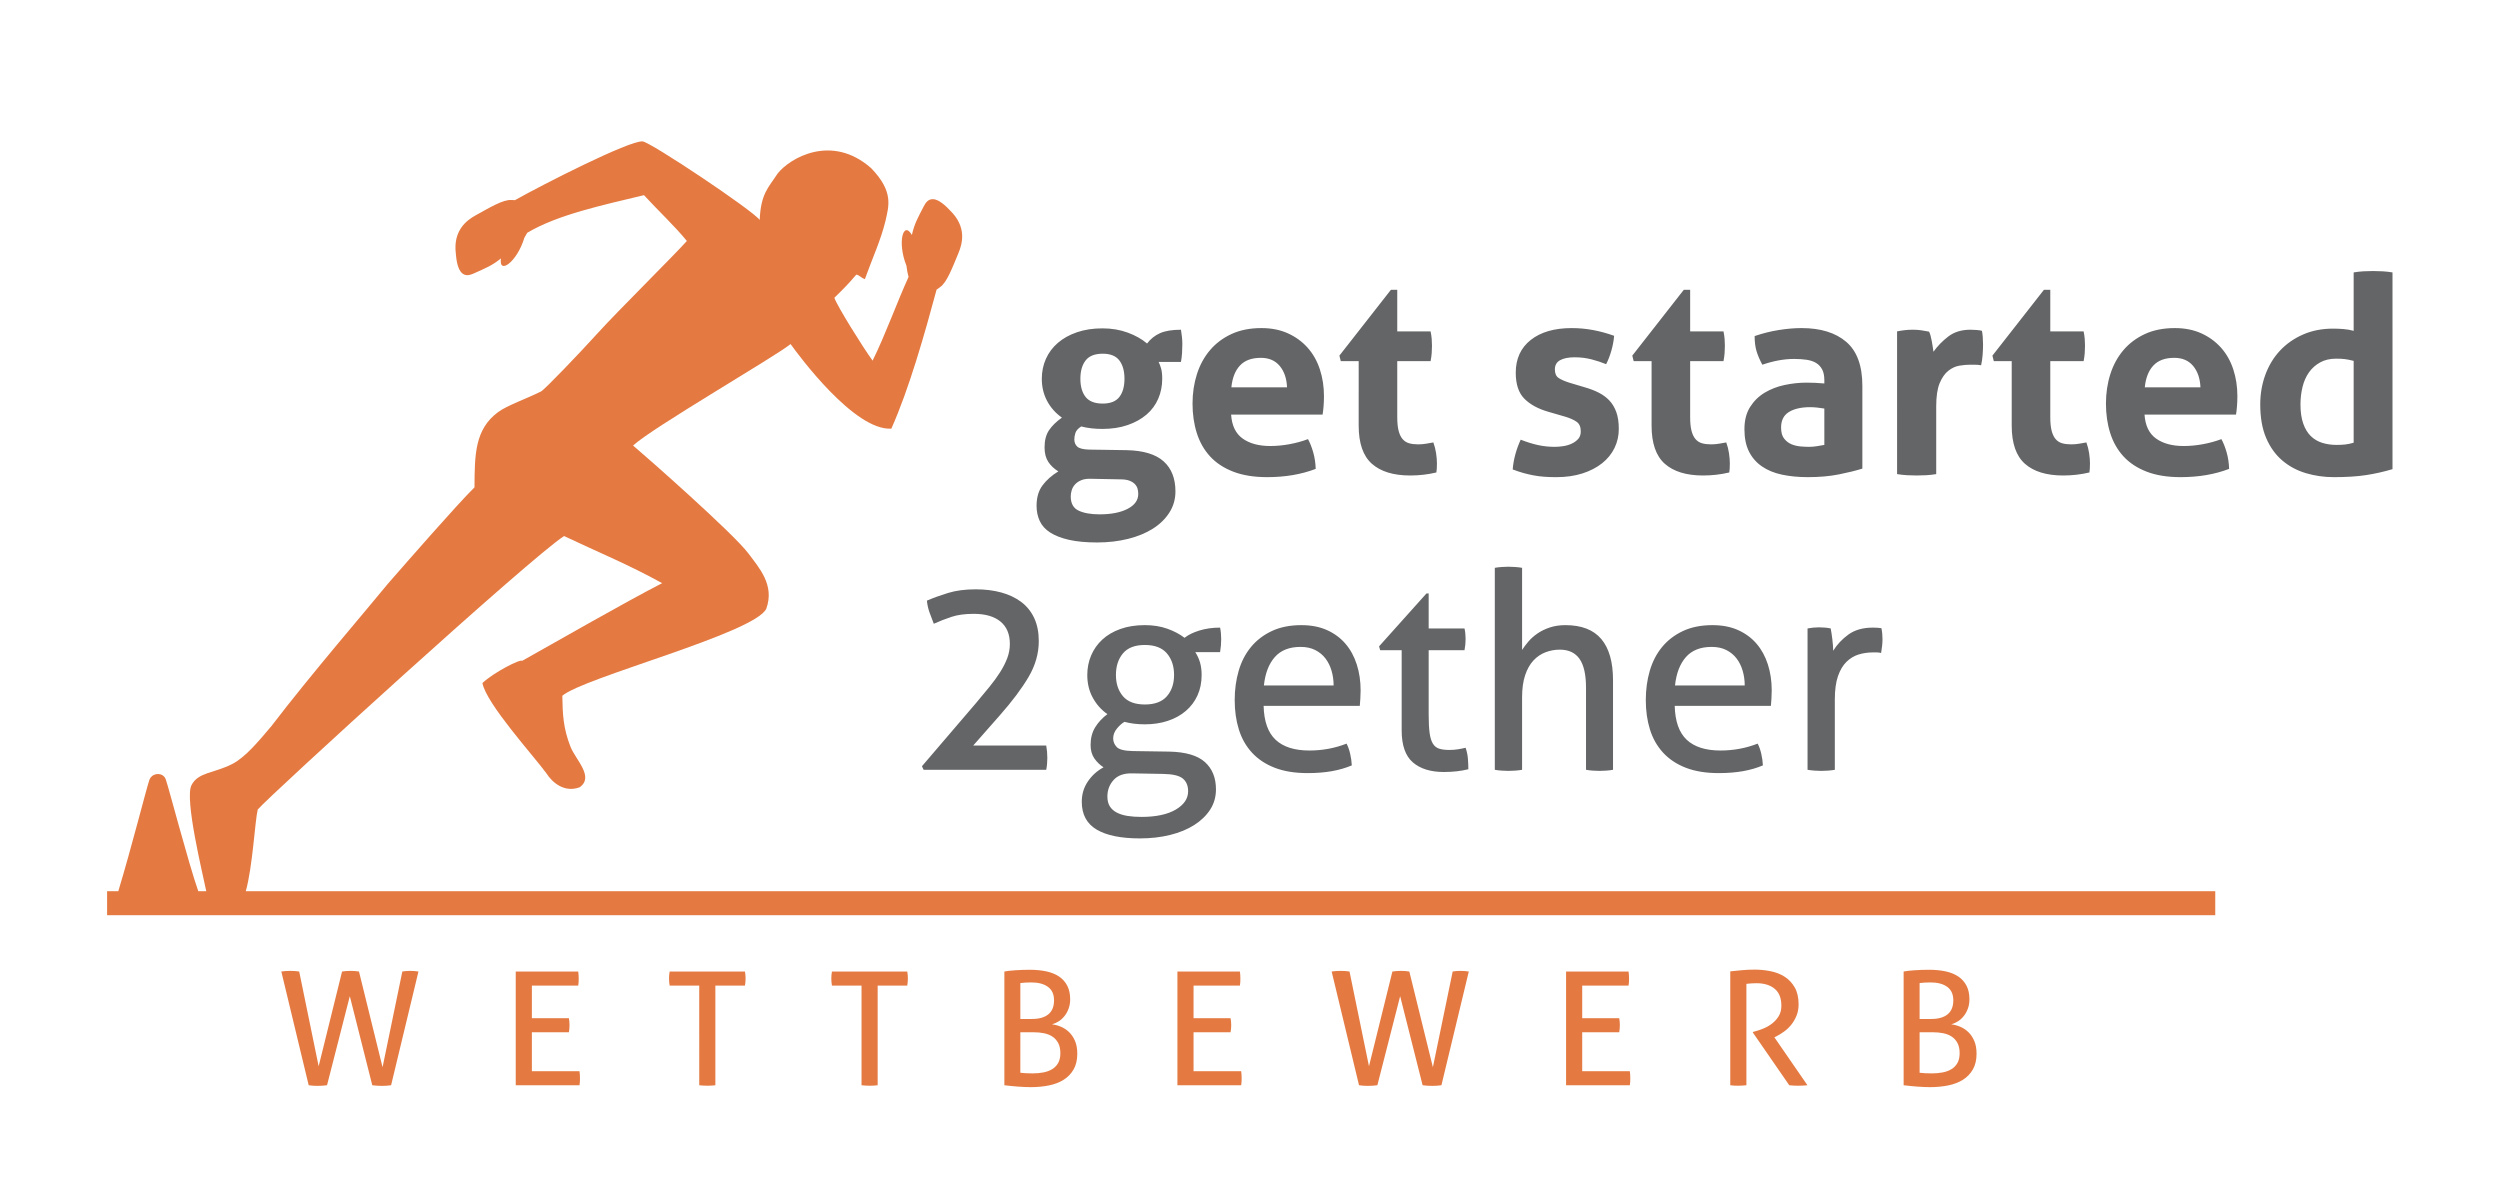 <?xml version="1.0" encoding="utf-8"?>
<!-- Generator: Adobe Illustrator 15.1.0, SVG Export Plug-In . SVG Version: 6.00 Build 0)  -->
<!DOCTYPE svg PUBLIC "-//W3C//DTD SVG 1.1//EN" "http://www.w3.org/Graphics/SVG/1.1/DTD/svg11.dtd">
<svg version="1.1" id="Ebene_1" xmlns="http://www.w3.org/2000/svg" xmlns:xlink="http://www.w3.org/1999/xlink" x="0px" y="0px"
	 width="793.7px" height="378.537px" viewBox="0 0 793.7 378.537" enable-background="new 0 0 793.7 378.537" xml:space="preserve">
<g>
	<defs>
		<rect id="SVGID_1_" x="34" y="44.876" width="725.574" height="300.27"/>
	</defs>
	<clipPath id="SVGID_2_">
		<use xlink:href="#SVGID_1_"  overflow="visible"/>
	</clipPath>
	<path clip-path="url(#SVGID_2_)" fill="#E47A42" d="M609.438,323.502v-11.4c0.435-0.066,0.962-0.116,1.582-0.15
		c0.619-0.033,1.263-0.05,1.933-0.05c2.21,0,3.959,0.469,5.248,1.405c1.289,0.938,1.935,2.361,1.935,4.27
		c0,1.976-0.604,3.457-1.809,4.443c-1.206,0.988-2.946,1.482-5.223,1.482H609.438z M609.438,327.72h4.218
		c1.206,0,2.327,0.109,3.365,0.327c1.037,0.218,1.933,0.586,2.687,1.105c0.754,0.519,1.348,1.204,1.783,2.059
		c0.435,0.853,0.652,1.9,0.652,3.138c0,1.273-0.234,2.319-0.703,3.14s-1.104,1.474-1.908,1.959
		c-0.803,0.484-1.732,0.827-2.787,1.028s-2.185,0.303-3.39,0.303c-0.703,0-1.415-0.018-2.134-0.052
		c-0.722-0.032-1.315-0.083-1.783-0.149V327.72z M604.365,344.544c1.338,0.167,2.763,0.309,4.269,0.427
		c1.507,0.117,2.896,0.176,4.169,0.176c2.041,0,3.958-0.185,5.75-0.553c1.79-0.368,3.347-0.97,4.67-1.808
		c1.322-0.836,2.368-1.934,3.139-3.289c0.771-1.356,1.155-3.005,1.155-4.947c0-1.606-0.243-2.971-0.729-4.093
		c-0.485-1.121-1.113-2.05-1.883-2.787c-0.771-0.736-1.633-1.306-2.587-1.707c-0.954-0.402-1.9-0.653-2.837-0.754
		c0.736-0.201,1.456-0.527,2.159-0.979c0.703-0.451,1.322-1.021,1.857-1.707c0.536-0.686,0.963-1.473,1.281-2.36
		s0.478-1.85,0.478-2.888c0-1.708-0.311-3.155-0.93-4.344c-0.62-1.188-1.489-2.16-2.61-2.913c-1.123-0.754-2.471-1.297-4.043-1.632
		c-1.574-0.335-3.315-0.503-5.224-0.503c-1.54,0-3.062,0.051-4.569,0.151c-1.508,0.1-2.68,0.234-3.516,0.401V344.544z
		 M549.324,344.544c0.402,0.067,0.837,0.108,1.307,0.126c0.468,0.016,0.903,0.025,1.306,0.025c0.401,0,0.828-0.019,1.28-0.052
		c0.451-0.032,0.861-0.066,1.23-0.1v-32.191c0.603-0.066,1.146-0.116,1.632-0.15c0.485-0.033,1.013-0.05,1.582-0.05
		c2.41,0,4.327,0.586,5.75,1.758s2.135,2.963,2.135,5.373c0,1.306-0.285,2.42-0.854,3.34c-0.57,0.921-1.281,1.707-2.135,2.359
		c-0.854,0.653-1.783,1.181-2.787,1.582c-1.004,0.402-1.959,0.722-2.863,0.954l-0.4,0.102v0.201l11.55,16.723
		c0.904,0.1,1.808,0.151,2.712,0.151c1.138,0,2.16-0.052,3.063-0.151l-10.495-15.217l0.602-0.301
		c0.804-0.402,1.632-0.912,2.486-1.532c0.854-0.619,1.614-1.348,2.284-2.185c0.671-0.837,1.223-1.791,1.657-2.862
		c0.436-1.071,0.653-2.261,0.653-3.565c0-2.176-0.41-3.976-1.23-5.399c-0.82-1.423-1.883-2.553-3.188-3.39
		c-1.306-0.836-2.796-1.423-4.47-1.758c-1.675-0.334-3.364-0.502-5.072-0.502c-0.771,0-1.473,0.017-2.109,0.05
		c-0.637,0.034-1.248,0.076-1.833,0.126c-0.586,0.05-1.18,0.109-1.782,0.176c-0.604,0.067-1.273,0.135-2.01,0.201V344.544z
		 M497.196,344.544h20.239c0.067-0.334,0.108-0.703,0.125-1.105c0.017-0.401,0.025-0.785,0.025-1.154c0-0.804-0.051-1.539-0.15-2.21
		h-15.116V327.72h11.751c0.067-0.334,0.117-0.703,0.151-1.104c0.033-0.401,0.05-0.786,0.05-1.155c0-0.368-0.017-0.744-0.05-1.13
		c-0.034-0.384-0.084-0.744-0.151-1.079h-11.751v-10.346h14.714c0.067-0.334,0.108-0.703,0.126-1.104
		c0.017-0.402,0.025-0.787,0.025-1.155c0-0.804-0.051-1.54-0.151-2.21h-19.837V344.544z M431.46,344.544
		c0.4,0.067,0.86,0.117,1.381,0.151c0.518,0.032,0.979,0.05,1.381,0.05c0.468,0,0.979-0.018,1.531-0.05
		c0.553-0.034,1.062-0.084,1.531-0.151l7.232-28.274l7.131,28.274c0.469,0.067,0.987,0.117,1.557,0.151
		c0.569,0.032,1.089,0.05,1.558,0.05c0.434,0,0.92-0.018,1.456-0.05c0.535-0.034,1.005-0.084,1.405-0.151l8.688-36.108
		c-0.368-0.066-0.795-0.116-1.28-0.15c-0.485-0.033-0.963-0.05-1.432-0.05c-0.401,0-0.812,0.017-1.23,0.05
		c-0.419,0.034-0.812,0.084-1.18,0.15l-6.278,30.384l-7.481-30.384c-0.369-0.066-0.805-0.116-1.307-0.15
		c-0.502-0.033-0.953-0.05-1.355-0.05c-0.437,0-0.896,0.017-1.381,0.05c-0.486,0.034-0.93,0.084-1.331,0.15l-7.433,30.082
		l-6.178-30.082c-0.4-0.066-0.845-0.116-1.33-0.15c-0.486-0.033-0.963-0.05-1.432-0.05s-0.979,0.017-1.531,0.05
		c-0.553,0.034-1.013,0.084-1.381,0.15L431.46,344.544z M373.807,344.544h20.239c0.067-0.334,0.108-0.703,0.126-1.105
		c0.016-0.401,0.025-0.785,0.025-1.154c0-0.804-0.051-1.539-0.151-2.21H378.93V327.72h11.751c0.067-0.334,0.117-0.703,0.151-1.104
		c0.033-0.401,0.05-0.786,0.05-1.155c0-0.368-0.017-0.744-0.05-1.13c-0.034-0.384-0.084-0.744-0.151-1.079H378.93v-10.346h14.714
		c0.067-0.334,0.109-0.703,0.126-1.104c0.016-0.402,0.025-0.787,0.025-1.155c0-0.804-0.05-1.54-0.151-2.21h-19.837V344.544z
		 M323.939,323.502v-11.4c0.434-0.066,0.962-0.116,1.582-0.15c0.619-0.033,1.263-0.05,1.933-0.05c2.21,0,3.959,0.469,5.248,1.405
		c1.288,0.938,1.933,2.361,1.933,4.27c0,1.976-0.602,3.457-1.807,4.443c-1.206,0.988-2.947,1.482-5.223,1.482H323.939z
		 M323.939,327.72h4.218c1.205,0,2.327,0.109,3.365,0.327c1.037,0.218,1.933,0.586,2.687,1.105c0.753,0.519,1.347,1.204,1.782,2.059
		c0.435,0.853,0.653,1.9,0.653,3.138c0,1.273-0.234,2.319-0.703,3.14c-0.469,0.82-1.105,1.474-1.908,1.959
		c-0.804,0.484-1.733,0.827-2.787,1.028c-1.055,0.201-2.185,0.303-3.39,0.303c-0.703,0-1.415-0.018-2.135-0.052
		c-0.72-0.032-1.314-0.083-1.782-0.149V327.72z M318.867,344.544c1.339,0.167,2.762,0.309,4.269,0.427
		c1.507,0.117,2.896,0.176,4.168,0.176c2.042,0,3.959-0.185,5.751-0.553c1.79-0.368,3.347-0.97,4.67-1.808
		c1.322-0.836,2.368-1.934,3.139-3.289c0.769-1.356,1.155-3.005,1.155-4.947c0-1.606-0.243-2.971-0.728-4.093
		c-0.486-1.121-1.114-2.05-1.884-2.787c-0.77-0.736-1.632-1.306-2.586-1.707c-0.954-0.402-1.9-0.653-2.837-0.754
		c0.736-0.201,1.456-0.527,2.159-0.979c0.703-0.451,1.322-1.021,1.858-1.707c0.535-0.686,0.962-1.473,1.281-2.36
		c0.318-0.888,0.477-1.85,0.477-2.888c0-1.708-0.31-3.155-0.929-4.344c-0.62-1.188-1.49-2.16-2.612-2.913
		c-1.122-0.754-2.469-1.297-4.042-1.632c-1.574-0.335-3.315-0.503-5.223-0.503c-1.541,0-3.064,0.051-4.57,0.151
		c-1.507,0.1-2.679,0.234-3.516,0.401V344.544z M273.519,344.544c0.804,0.1,1.674,0.151,2.612,0.151c0.904,0,1.74-0.052,2.511-0.151
		v-31.639h9.391c0.067-0.334,0.117-0.711,0.151-1.131c0.033-0.418,0.05-0.811,0.05-1.18c0-0.368-0.017-0.735-0.05-1.104
		c-0.034-0.368-0.084-0.72-0.151-1.055h-23.905c-0.067,0.335-0.117,0.695-0.15,1.08c-0.034,0.386-0.051,0.762-0.051,1.13
		s0.017,0.753,0.051,1.155c0.033,0.401,0.083,0.771,0.15,1.104h9.391V344.544z M221.994,344.544c0.804,0.1,1.674,0.151,2.612,0.151
		c0.904,0,1.74-0.052,2.511-0.151v-31.639h9.391c0.067-0.334,0.117-0.711,0.151-1.131c0.033-0.418,0.05-0.811,0.05-1.18
		c0-0.368-0.017-0.735-0.05-1.104c-0.034-0.368-0.084-0.72-0.151-1.055h-23.905c-0.067,0.335-0.117,0.695-0.15,1.08
		c-0.034,0.386-0.051,0.762-0.051,1.13s0.017,0.753,0.051,1.155c0.033,0.401,0.083,0.771,0.15,1.104h9.391V344.544z
		 M163.738,344.544h20.239c0.067-0.334,0.108-0.703,0.126-1.105c0.016-0.401,0.025-0.785,0.025-1.154c0-0.804-0.05-1.539-0.151-2.21
		h-15.116V327.72h11.751c0.067-0.334,0.117-0.703,0.151-1.104c0.033-0.401,0.05-0.786,0.05-1.155c0-0.368-0.017-0.744-0.05-1.13
		c-0.034-0.384-0.084-0.744-0.151-1.079h-11.751v-10.346h14.714c0.067-0.334,0.109-0.703,0.126-1.104
		c0.016-0.402,0.025-0.787,0.025-1.155c0-0.804-0.05-1.54-0.151-2.21h-19.837V344.544z M98.001,344.544
		c0.402,0.067,0.862,0.117,1.381,0.151c0.519,0.032,0.979,0.05,1.381,0.05c0.469,0,0.979-0.018,1.532-0.05
		c0.552-0.034,1.062-0.084,1.532-0.151l7.231-28.274l7.131,28.274c0.469,0.067,0.988,0.117,1.557,0.151
		c0.569,0.032,1.088,0.05,1.557,0.05c0.435,0,0.921-0.018,1.456-0.05c0.536-0.034,1.005-0.084,1.407-0.151l8.688-36.108
		c-0.369-0.066-0.796-0.116-1.281-0.15c-0.486-0.033-0.963-0.05-1.431-0.05c-0.402,0-0.812,0.017-1.231,0.05
		c-0.419,0.034-0.812,0.084-1.18,0.15l-6.277,30.384l-7.483-30.384c-0.369-0.066-0.804-0.116-1.306-0.15
		c-0.502-0.033-0.954-0.05-1.356-0.05c-0.435,0-0.896,0.017-1.381,0.05c-0.485,0.034-0.929,0.084-1.331,0.15l-7.432,30.082
		l-6.177-30.082c-0.402-0.066-0.846-0.116-1.331-0.15c-0.486-0.033-0.963-0.05-1.431-0.05c-0.47,0-0.98,0.017-1.532,0.05
		c-0.552,0.034-1.013,0.084-1.381,0.15L98.001,344.544z"/>
	<path clip-path="url(#SVGID_2_)" fill="#646566" d="M573.858,244.395c0.7,0.116,1.443,0.204,2.231,0.262
		c0.787,0.059,1.501,0.088,2.143,0.088s1.356-0.029,2.144-0.088c0.788-0.058,1.501-0.146,2.144-0.262v-22.308
		c0-3.031,0.334-5.512,1.006-7.436c0.669-1.925,1.574-3.441,2.711-4.549c1.139-1.107,2.421-1.881,3.851-2.318
		c1.428-0.438,2.93-0.656,4.505-0.656h1.181c0.495,0,0.977,0.059,1.443,0.175c0.116-0.699,0.219-1.429,0.306-2.188
		c0.088-0.757,0.132-1.487,0.132-2.187c0-0.642-0.029-1.253-0.088-1.837c-0.059-0.582-0.146-1.138-0.262-1.662
		c-0.35-0.058-0.774-0.102-1.269-0.131c-0.496-0.029-0.978-0.045-1.443-0.045c-3.149,0-5.73,0.73-7.742,2.188
		c-2.012,1.459-3.631,3.18-4.854,5.162c0-0.991-0.089-2.201-0.264-3.631c-0.175-1.429-0.35-2.58-0.524-3.455
		c-0.525-0.116-1.108-0.204-1.749-0.264c-0.644-0.057-1.284-0.087-1.925-0.087c-0.643,0-1.256,0.03-1.838,0.087
		c-0.584,0.06-1.195,0.147-1.837,0.264V244.395z M531.781,217.625c0.407-3.849,1.56-6.852,3.455-9.01
		c1.895-2.157,4.621-3.237,8.18-3.237c1.807,0,3.368,0.337,4.68,1.007c1.312,0.671,2.391,1.561,3.237,2.668
		c0.845,1.108,1.486,2.405,1.925,3.893c0.437,1.487,0.656,3.048,0.656,4.68H531.781z M562.224,224.1
		c0.058-0.642,0.116-1.414,0.175-2.319c0.059-0.903,0.088-1.763,0.088-2.58c0-2.975-0.408-5.729-1.225-8.267
		c-0.817-2.537-2.012-4.725-3.587-6.562c-1.574-1.837-3.529-3.28-5.861-4.33c-2.333-1.05-5.045-1.574-8.136-1.574
		c-3.616,0-6.751,0.627-9.404,1.881c-2.653,1.255-4.854,2.944-6.604,5.074c-1.75,2.129-3.049,4.636-3.894,7.522
		c-0.846,2.887-1.269,5.992-1.269,9.317c0,3.383,0.438,6.487,1.312,9.315c0.875,2.83,2.261,5.279,4.156,7.35
		c1.895,2.069,4.3,3.674,7.217,4.811c2.915,1.137,6.415,1.706,10.497,1.706c2.801,0,5.351-0.205,7.655-0.613
		c2.303-0.407,4.418-1.019,6.342-1.837c-0.058-1.224-0.232-2.463-0.524-3.718c-0.292-1.253-0.671-2.318-1.138-3.193
		c-3.732,1.459-7.669,2.188-11.81,2.188c-4.724,0-8.297-1.137-10.716-3.411c-2.421-2.275-3.689-5.861-3.806-10.76H562.224z
		 M474.569,244.395c0.642,0.116,1.37,0.204,2.188,0.262c0.816,0.059,1.516,0.088,2.1,0.088c0.642,0,1.37-0.029,2.188-0.088
		c0.815-0.058,1.544-0.146,2.187-0.262v-23.007c0-2.741,0.32-5.074,0.962-6.999c0.642-1.924,1.517-3.484,2.625-4.681
		c1.107-1.193,2.391-2.068,3.85-2.624c1.457-0.554,2.974-0.831,4.549-0.831c2.799,0,4.883,0.978,6.254,2.931
		c1.37,1.955,2.056,5.002,2.056,9.142v26.069c0.642,0.116,1.356,0.204,2.144,0.262c0.788,0.059,1.501,0.088,2.144,0.088
		c0.642,0,1.356-0.029,2.144-0.088c0.787-0.058,1.501-0.146,2.143-0.262v-28.431c0-5.774-1.24-10.134-3.718-13.078
		c-2.479-2.945-6.285-4.418-11.416-4.418c-1.808,0-3.455,0.249-4.942,0.743c-1.487,0.496-2.8,1.138-3.937,1.925
		s-2.1,1.648-2.887,2.581s-1.443,1.808-1.969,2.624v-26.069c-0.643-0.116-1.371-0.204-2.187-0.262
		c-0.817-0.059-1.546-0.088-2.188-0.088c-0.643,0-1.355,0.029-2.143,0.088c-0.788,0.058-1.503,0.146-2.145,0.262V244.395z
		 M445.003,231.885c0,4.724,1.181,8.106,3.543,10.147c2.362,2.042,5.643,3.062,9.842,3.062c1.457,0,2.828-0.074,4.111-0.22
		c1.282-0.146,2.507-0.364,3.674-0.655c0-0.933-0.043-2.013-0.131-3.237c-0.087-1.224-0.336-2.419-0.743-3.586
		c-0.7,0.175-1.487,0.336-2.362,0.48c-0.875,0.146-1.809,0.219-2.8,0.219c-1.283,0-2.348-0.131-3.193-0.394
		s-1.517-0.788-2.012-1.575c-0.496-0.786-0.846-1.908-1.049-3.367c-0.206-1.457-0.307-3.412-0.307-5.861v-20.47h11.373
		c0.115-0.583,0.202-1.166,0.262-1.75c0.058-0.582,0.088-1.195,0.088-1.837c0-1.226-0.118-2.332-0.35-3.324h-11.373v-11.11h-0.699
		l-15.047,16.796l0.35,1.226h6.823V231.885z M401.263,217.625c0.408-3.849,1.56-6.852,3.456-9.01
		c1.895-2.157,4.621-3.237,8.18-3.237c1.807,0,3.367,0.337,4.68,1.007c1.312,0.671,2.391,1.561,3.236,2.668
		c0.846,1.108,1.487,2.405,1.926,3.893c0.437,1.487,0.656,3.048,0.656,4.68H401.263z M431.706,224.1
		c0.058-0.642,0.117-1.414,0.175-2.319c0.058-0.903,0.088-1.763,0.088-2.58c0-2.975-0.409-5.729-1.225-8.267
		c-0.817-2.537-2.012-4.725-3.588-6.562c-1.573-1.837-3.528-3.28-5.86-4.33c-2.333-1.05-5.045-1.574-8.136-1.574
		c-3.616,0-6.75,0.627-9.403,1.881c-2.655,1.255-4.856,2.944-6.605,5.074c-1.75,2.129-3.048,4.636-3.893,7.522
		c-0.846,2.887-1.269,5.992-1.269,9.317c0,3.383,0.438,6.487,1.313,9.315c0.874,2.83,2.259,5.279,4.155,7.35
		c1.894,2.069,4.3,3.674,7.217,4.811c2.916,1.137,6.415,1.706,10.498,1.706c2.799,0,5.351-0.205,7.653-0.613
		c2.304-0.407,4.418-1.019,6.343-1.837c-0.058-1.224-0.233-2.463-0.524-3.718c-0.293-1.253-0.672-2.318-1.138-3.193
		c-3.733,1.459-7.669,2.188-11.81,2.188c-4.724,0-8.297-1.137-10.717-3.411c-2.421-2.275-3.688-5.861-3.805-10.76H431.706z
		 M356.517,221.037c-1.487-1.75-2.23-3.994-2.23-6.735c0-2.8,0.743-5.088,2.23-6.867c1.488-1.779,3.806-2.668,6.955-2.668
		s5.481,0.889,6.998,2.668c1.516,1.779,2.275,4.067,2.275,6.867c0,2.741-0.759,4.985-2.275,6.735
		c-1.517,1.749-3.849,2.624-6.998,2.624S358.005,222.786,356.517,221.037 M369.421,245.706c2.974,0.059,5.015,0.555,6.123,1.487
		c1.107,0.933,1.662,2.275,1.662,4.024c0,2.332-1.312,4.271-3.936,5.817c-2.625,1.544-6.27,2.318-10.935,2.318
		c-1.575,0-3.018-0.103-4.33-0.306c-1.313-0.205-2.45-0.556-3.412-1.051c-0.962-0.496-1.706-1.151-2.231-1.968
		c-0.525-0.818-0.787-1.867-0.787-3.148c0-2.044,0.656-3.792,1.968-5.249c1.312-1.459,3.281-2.159,5.905-2.101L369.421,245.706z
		 M359.623,238.445c-2.624-0.057-4.317-0.48-5.074-1.268c-0.759-0.787-1.137-1.706-1.137-2.756c0-1.107,0.394-2.144,1.181-3.105
		c0.787-0.963,1.588-1.676,2.406-2.144c1.924,0.524,4.081,0.787,6.473,0.787c2.624,0,5.044-0.363,7.261-1.094
		c2.216-0.728,4.125-1.777,5.73-3.148c1.603-1.37,2.843-3.019,3.718-4.943c0.875-1.924,1.312-4.081,1.312-6.473
		c0-1.517-0.175-2.857-0.525-4.024c-0.35-1.166-0.846-2.245-1.487-3.237h7.873c0.116-0.699,0.204-1.399,0.263-2.099
		c0.057-0.7,0.087-1.37,0.087-2.013c0-1.34-0.118-2.565-0.35-3.675c-2.392,0-4.579,0.307-6.561,0.92
		c-1.983,0.611-3.558,1.386-4.724,2.317c-1.517-1.166-3.339-2.128-5.467-2.887c-2.13-0.757-4.506-1.137-7.13-1.137
		c-2.917,0-5.511,0.408-7.786,1.225c-2.274,0.817-4.185,1.939-5.73,3.368c-1.546,1.429-2.727,3.104-3.543,5.03
		c-0.817,1.924-1.224,3.994-1.224,6.211c0,2.683,0.582,5.089,1.749,7.217c1.166,2.13,2.712,3.864,4.637,5.205
		c-1.634,1.225-2.931,2.624-3.893,4.199c-0.962,1.574-1.444,3.441-1.444,5.599c0,1.692,0.394,3.104,1.181,4.243
		c0.788,1.137,1.764,2.085,2.931,2.843c-2.042,1.107-3.704,2.609-4.986,4.505c-1.284,1.895-1.925,4.038-1.925,6.43
		c0,4.024,1.575,6.969,4.724,8.835s7.727,2.801,13.734,2.801c3.441,0,6.634-0.365,9.579-1.095c2.945-0.729,5.497-1.779,7.655-3.148
		c2.157-1.371,3.849-3.005,5.074-4.899c1.225-1.896,1.837-4.039,1.837-6.43c0-3.674-1.167-6.562-3.499-8.66
		c-2.334-2.1-6.095-3.207-11.285-3.325L359.623,238.445z M332.155,244.395c0.116-0.582,0.204-1.195,0.262-1.837
		c0.058-0.642,0.088-1.282,0.088-1.925c0-0.699-0.03-1.369-0.088-2.013c-0.058-0.641-0.146-1.281-0.262-1.924h-23.182l8.398-9.536
		c3.965-4.49,7.027-8.573,9.185-12.247c2.157-3.674,3.237-7.464,3.237-11.372c0-2.8-0.481-5.233-1.443-7.305
		c-0.963-2.069-2.334-3.775-4.112-5.117c-1.78-1.341-3.893-2.347-6.342-3.018c-2.45-0.67-5.162-1.006-8.136-1.006
		c-3.324,0-6.226,0.38-8.704,1.137c-2.48,0.758-4.739,1.574-6.78,2.449c0.116,1.284,0.394,2.537,0.831,3.762
		c0.438,1.225,0.889,2.421,1.356,3.587c1.807-0.815,3.674-1.545,5.599-2.187c1.924-0.642,4.286-0.963,7.086-0.963
		c3.674,0,6.502,0.817,8.485,2.449c1.982,1.634,2.975,3.995,2.975,7.086c0,1.574-0.278,3.093-0.831,4.55
		c-0.555,1.458-1.313,2.944-2.275,4.461c-0.962,1.517-2.099,3.076-3.412,4.68c-1.312,1.604-2.727,3.311-4.242,5.118l-17.146,20.033
		l0.524,1.137H332.155z"/>
	<path clip-path="url(#SVGID_2_)" fill="#646566" d="M747.24,140.549c-0.993,0.293-1.896,0.481-2.713,0.569
		c-0.817,0.087-1.721,0.131-2.712,0.131c-1.634,0-3.148-0.219-4.549-0.656c-1.399-0.438-2.61-1.15-3.63-2.144
		c-1.021-0.99-1.824-2.318-2.406-3.98c-0.584-1.661-0.875-3.688-0.875-6.079c0-1.925,0.22-3.775,0.656-5.556
		c0.438-1.777,1.122-3.324,2.056-4.636c0.933-1.312,2.113-2.362,3.543-3.149c1.429-0.788,3.105-1.181,5.03-1.181
		c1.107,0,2.026,0.043,2.756,0.131c0.729,0.087,1.676,0.277,2.844,0.568V140.549z M747.24,105.032
		c-1.051-0.291-2.145-0.481-3.281-0.568c-1.137-0.088-2.231-0.132-3.28-0.132c-3.5,0-6.679,0.628-9.536,1.881
		c-2.857,1.255-5.292,2.961-7.304,5.118c-2.012,2.158-3.558,4.71-4.637,7.654c-1.08,2.946-1.618,6.08-1.618,9.404
		c0,4.198,0.626,7.757,1.881,10.673c1.253,2.917,2.959,5.292,5.117,7.129c2.156,1.838,4.649,3.18,7.479,4.024
		c2.828,0.845,5.787,1.269,8.879,1.269c4.024,0,7.45-0.219,10.279-0.656c2.828-0.437,5.612-1.063,8.354-1.881V86.486
		c-1.05-0.175-2.1-0.291-3.149-0.351c-1.05-0.057-2.071-0.087-3.062-0.087c-0.992,0-1.998,0.03-3.019,0.087
		c-1.021,0.06-2.056,0.176-3.104,0.351V105.032z M680.93,122.966c0.291-2.975,1.195-5.277,2.712-6.91s3.732-2.45,6.648-2.45
		c2.565,0,4.562,0.86,5.993,2.581c1.428,1.721,2.2,3.979,2.317,6.779H680.93z M709.886,131.626c0.116-0.641,0.219-1.501,0.306-2.581
		c0.088-1.078,0.131-2.172,0.131-3.279c0-3.032-0.437-5.875-1.312-8.529s-2.173-4.943-3.893-6.868
		c-1.722-1.924-3.806-3.44-6.255-4.549c-2.449-1.107-5.248-1.662-8.398-1.662c-3.616,0-6.779,0.628-9.491,1.881
		c-2.712,1.255-4.985,2.961-6.824,5.118c-1.837,2.158-3.223,4.695-4.154,7.61c-0.934,2.917-1.4,6.036-1.4,9.36
		c0,3.383,0.452,6.503,1.356,9.36c0.903,2.857,2.304,5.323,4.198,7.392c1.896,2.071,4.345,3.689,7.35,4.855
		c3.003,1.166,6.604,1.75,10.804,1.75c5.714,0,10.847-0.875,15.396-2.624c-0.06-1.866-0.321-3.616-0.787-5.249
		c-0.469-1.632-1.021-3.032-1.662-4.199c-1.868,0.7-3.836,1.24-5.905,1.618c-2.071,0.38-4.098,0.569-6.08,0.569
		c-3.617,0-6.533-0.788-8.748-2.362c-2.217-1.575-3.441-4.112-3.674-7.611H709.886z M638.678,135.125
		c0,5.6,1.399,9.639,4.199,12.116c2.799,2.479,6.852,3.718,12.159,3.718c2.856,0,5.628-0.32,8.311-0.962
		c0.057-0.407,0.101-0.831,0.131-1.269c0.029-0.438,0.044-0.977,0.044-1.618c0-0.933-0.087-1.997-0.262-3.193
		c-0.175-1.194-0.468-2.347-0.875-3.455c-0.643,0.117-1.386,0.248-2.231,0.394s-1.706,0.219-2.581,0.219
		c-1.107,0-2.069-0.116-2.886-0.35c-0.817-0.232-1.503-0.67-2.056-1.312c-0.555-0.641-0.979-1.516-1.27-2.625
		c-0.292-1.106-0.437-2.564-0.437-4.374v-17.758h10.585c0.175-0.932,0.291-1.778,0.35-2.537c0.058-0.757,0.088-1.545,0.088-2.362
		c0-0.757-0.03-1.486-0.088-2.187c-0.059-0.7-0.175-1.487-0.35-2.362h-10.585V91.998h-2.012l-16.359,20.907l0.438,1.75h5.686
		V135.125z M602.287,150.522c1.106,0.175,2.172,0.291,3.192,0.35c1.02,0.058,2.025,0.087,3.019,0.087
		c0.99,0,2.012-0.029,3.062-0.087c1.049-0.059,2.1-0.175,3.149-0.35v-21.521c0-3.149,0.363-5.599,1.093-7.349
		c0.729-1.749,1.647-3.062,2.756-3.937c1.107-0.875,2.274-1.414,3.499-1.618c1.226-0.203,2.332-0.307,3.324-0.307h1.444
		c0.786,0,1.501,0.06,2.143,0.175c0.232-1.05,0.394-2.156,0.481-3.323c0.088-1.166,0.131-2.245,0.131-3.237
		c0-0.816-0.03-1.604-0.087-2.362c-0.06-0.757-0.146-1.428-0.263-2.012c-0.35-0.116-0.904-0.204-1.663-0.262
		c-0.758-0.059-1.429-0.088-2.012-0.088c-2.799,0-5.132,0.715-6.998,2.143c-1.867,1.43-3.441,3.049-4.724,4.856
		c-0.06-0.408-0.131-0.92-0.219-1.531c-0.088-0.613-0.19-1.226-0.307-1.837c-0.117-0.613-0.249-1.195-0.394-1.75
		c-0.146-0.555-0.307-0.977-0.481-1.269c-0.816-0.175-1.647-0.319-2.493-0.438c-0.846-0.116-1.706-0.175-2.581-0.175
		c-0.933,0-1.793,0.044-2.58,0.131c-0.786,0.088-1.618,0.219-2.492,0.394V150.522z M579.192,121.741
		c-2.042-0.175-3.907-0.263-5.599-0.263c-2.333,0-4.666,0.249-6.998,0.744c-2.333,0.495-4.448,1.312-6.342,2.448
		c-1.896,1.139-3.442,2.655-4.637,4.549c-1.196,1.896-1.793,4.243-1.793,7.042c0,2.801,0.48,5.162,1.442,7.087
		s2.332,3.5,4.112,4.724c1.778,1.225,3.906,2.1,6.386,2.625c2.479,0.525,5.205,0.787,8.179,0.787c3.675,0,6.969-0.293,9.886-0.875
		c2.916-0.582,5.394-1.194,7.436-1.837v-26.244c0-6.415-1.706-11.08-5.117-13.997c-3.412-2.915-8.15-4.374-14.216-4.374
		c-2.217,0-4.607,0.205-7.173,0.613c-2.567,0.407-5.133,1.049-7.698,1.924c0,1.867,0.203,3.471,0.612,4.812
		c0.407,1.343,1.02,2.771,1.837,4.286c3.557-1.225,6.911-1.837,10.06-1.837c1.457,0,2.784,0.088,3.981,0.263
		c1.194,0.175,2.2,0.512,3.018,1.007c0.816,0.495,1.457,1.181,1.925,2.055c0.466,0.875,0.699,2.012,0.699,3.412V121.741z
		 M579.192,141.249c-0.642,0.117-1.399,0.249-2.273,0.394c-0.875,0.146-1.75,0.219-2.625,0.219c-0.759,0-1.648-0.044-2.668-0.131
		c-1.021-0.088-1.983-0.32-2.888-0.7c-0.904-0.378-1.677-0.976-2.317-1.793c-0.644-0.816-0.962-1.982-0.962-3.499
		c0-2.275,0.831-3.922,2.493-4.943c1.661-1.02,3.921-1.53,6.779-1.53c0.642,0,1.369,0.044,2.188,0.131
		c0.814,0.088,1.574,0.189,2.273,0.306V141.249z M524.343,135.125c0,5.6,1.4,9.639,4.199,12.116c2.8,2.479,6.853,3.718,12.16,3.718
		c2.856,0,5.628-0.32,8.311-0.962c0.057-0.407,0.101-0.831,0.131-1.269c0.029-0.438,0.044-0.977,0.044-1.618
		c0-0.933-0.088-1.997-0.263-3.193c-0.175-1.194-0.467-2.347-0.874-3.455c-0.643,0.117-1.387,0.248-2.231,0.394
		c-0.846,0.146-1.706,0.219-2.581,0.219c-1.107,0-2.07-0.116-2.887-0.35c-0.816-0.232-1.502-0.67-2.055-1.312
		c-0.555-0.641-0.979-1.516-1.27-2.625c-0.292-1.106-0.437-2.564-0.437-4.374v-17.758h10.585c0.175-0.932,0.291-1.778,0.35-2.537
		c0.058-0.757,0.088-1.545,0.088-2.362c0-0.757-0.03-1.486-0.088-2.187c-0.059-0.7-0.175-1.487-0.35-2.362h-10.585V91.998h-2.012
		l-16.359,20.907l0.438,1.75h5.686V135.125z M497.05,132.326c1.516,0.467,2.697,1.006,3.543,1.618
		c0.845,0.613,1.269,1.619,1.269,3.018c0,0.993-0.277,1.794-0.83,2.406c-0.556,0.612-1.24,1.109-2.057,1.487
		c-0.816,0.38-1.706,0.643-2.668,0.787c-0.962,0.146-1.852,0.219-2.668,0.219c-1.867,0-3.661-0.188-5.38-0.568
		c-1.721-0.379-3.543-0.948-5.468-1.706c-0.7,1.518-1.269,3.077-1.706,4.681c-0.438,1.604-0.715,3.192-0.831,4.768
		c1.225,0.467,2.362,0.846,3.412,1.137s2.112,0.538,3.192,0.743c1.078,0.204,2.201,0.351,3.368,0.438
		c1.166,0.087,2.449,0.131,3.85,0.131c3.091,0,5.86-0.395,8.311-1.182c2.449-0.786,4.534-1.865,6.255-3.236
		c1.719-1.369,3.031-2.988,3.937-4.855c0.903-1.866,1.355-3.878,1.355-6.036c0-2.1-0.262-3.878-0.787-5.336
		c-0.524-1.457-1.255-2.682-2.187-3.674c-0.935-0.991-2.057-1.822-3.368-2.494c-1.312-0.669-2.786-1.237-4.418-1.705l-4.986-1.487
		c-1.459-0.467-2.581-0.962-3.368-1.487s-1.181-1.428-1.181-2.712c0-1.341,0.553-2.318,1.662-2.93
		c1.107-0.613,2.653-0.919,4.636-0.919c1.866,0,3.645,0.219,5.337,0.655c1.69,0.438,3.236,0.949,4.637,1.531
		c0.641-1.225,1.194-2.653,1.662-4.286c0.466-1.632,0.757-3.207,0.875-4.724c-2.275-0.816-4.521-1.43-6.736-1.837
		c-2.217-0.408-4.462-0.613-6.736-0.613c-5.482,0-9.812,1.255-12.991,3.762c-3.179,2.508-4.767,5.979-4.767,10.41
		c0,3.674,0.918,6.43,2.755,8.267c1.837,1.838,4.388,3.224,7.655,4.155L497.05,132.326z M431.354,135.125
		c0,5.6,1.399,9.639,4.199,12.116c2.799,2.479,6.853,3.718,12.159,3.718c2.856,0,5.628-0.32,8.311-0.962
		c0.058-0.407,0.102-0.831,0.131-1.269s0.045-0.977,0.045-1.618c0-0.933-0.089-1.997-0.264-3.193
		c-0.175-1.194-0.467-2.347-0.874-3.455c-0.643,0.117-1.386,0.248-2.23,0.394c-0.847,0.146-1.706,0.219-2.581,0.219
		c-1.108,0-2.071-0.116-2.887-0.35c-0.817-0.232-1.503-0.67-2.056-1.312c-0.555-0.641-0.978-1.516-1.269-2.625
		c-0.292-1.106-0.438-2.564-0.438-4.374v-17.758h10.585c0.175-0.932,0.291-1.778,0.351-2.537c0.057-0.757,0.087-1.545,0.087-2.362
		c0-0.757-0.03-1.486-0.087-2.187c-0.06-0.7-0.176-1.487-0.351-2.362h-10.585V91.998h-2.012l-16.359,20.907l0.438,1.75h5.687
		V135.125z M390.939,122.966c0.291-2.975,1.195-5.277,2.712-6.91c1.516-1.633,3.732-2.45,6.648-2.45c2.566,0,4.562,0.86,5.993,2.581
		c1.428,1.721,2.2,3.979,2.317,6.779H390.939z M419.895,131.626c0.116-0.641,0.219-1.501,0.307-2.581
		c0.088-1.078,0.131-2.172,0.131-3.279c0-3.032-0.438-5.875-1.312-8.529s-2.173-4.943-3.893-6.868
		c-1.721-1.924-3.805-3.44-6.254-4.549c-2.45-1.107-5.249-1.662-8.399-1.662c-3.616,0-6.779,0.628-9.491,1.881
		c-2.712,1.255-4.986,2.961-6.824,5.118c-1.837,2.158-3.223,4.695-4.155,7.61c-0.933,2.917-1.4,6.036-1.4,9.36
		c0,3.383,0.452,6.503,1.356,9.36c0.904,2.857,2.304,5.323,4.199,7.392c1.895,2.071,4.344,3.689,7.349,4.855
		c3.003,1.166,6.604,1.75,10.804,1.75c5.714,0,10.847-0.875,15.396-2.624c-0.06-1.866-0.321-3.616-0.787-5.249
		c-0.468-1.632-1.021-3.032-1.662-4.199c-1.868,0.7-3.836,1.24-5.905,1.618c-2.07,0.38-4.098,0.569-6.08,0.569
		c-3.617,0-6.532-0.788-8.748-2.362c-2.217-1.575-3.442-4.112-3.674-7.611H419.895z M344.662,126.027
		c-1.108-1.399-1.662-3.324-1.662-5.773s0.554-4.388,1.662-5.817c1.107-1.429,2.916-2.144,5.424-2.144
		c2.449,0,4.213,0.715,5.293,2.144c1.078,1.43,1.618,3.368,1.618,5.817s-0.54,4.374-1.618,5.773c-1.08,1.399-2.844,2.1-5.293,2.1
		C347.578,128.127,345.769,127.427,344.662,126.027 M355.685,152.185c1.224,0,2.2,0.145,2.93,0.437
		c0.729,0.291,1.297,0.656,1.706,1.094c0.407,0.438,0.685,0.918,0.831,1.443c0.145,0.525,0.219,1.079,0.219,1.662
		c0,1.981-1.124,3.557-3.368,4.724c-2.246,1.166-5.205,1.75-8.879,1.75c-2.8,0-5.03-0.394-6.693-1.181
		c-1.662-0.787-2.493-2.29-2.493-4.505c0-0.644,0.101-1.299,0.307-1.969c0.203-0.672,0.553-1.283,1.049-1.838
		c0.495-0.555,1.166-1.006,2.012-1.355c0.845-0.351,1.91-0.496,3.193-0.438L355.685,152.185z M345.712,142.736
		c-1.867-0.057-3.106-0.379-3.718-0.962c-0.612-0.583-0.918-1.341-0.918-2.275c0-0.641,0.116-1.326,0.349-2.056
		c0.233-0.729,0.845-1.413,1.838-2.055c1.982,0.524,4.227,0.786,6.736,0.786c2.974,0,5.642-0.406,8.004-1.225
		c2.362-0.816,4.359-1.924,5.992-3.324c1.632-1.399,2.872-3.075,3.718-5.03c0.845-1.952,1.269-4.067,1.269-6.342
		c0-1.341-0.118-2.42-0.35-3.236c-0.234-0.816-0.496-1.517-0.788-2.101h7.086c0.175-0.991,0.291-1.953,0.35-2.886
		c0.058-0.933,0.088-1.866,0.088-2.8c0-0.816-0.044-1.588-0.131-2.318c-0.088-0.729-0.19-1.472-0.307-2.23
		c-2.799,0-5.016,0.364-6.648,1.094c-1.634,0.729-3.005,1.823-4.112,3.28c-1.633-1.399-3.674-2.551-6.123-3.455
		c-2.45-0.904-5.133-1.356-8.048-1.356c-2.975,0-5.658,0.408-8.049,1.225c-2.392,0.817-4.417,1.939-6.08,3.368
		c-1.662,1.43-2.93,3.12-3.805,5.073c-0.875,1.955-1.312,4.068-1.312,6.343c0,2.567,0.554,4.899,1.662,6.998
		c1.107,2.101,2.682,3.879,4.724,5.336c-1.808,1.284-3.179,2.625-4.112,4.024s-1.399,3.208-1.399,5.424
		c0,1.867,0.393,3.398,1.181,4.593c0.787,1.196,1.85,2.202,3.193,3.019c-2.1,1.282-3.777,2.769-5.03,4.461
		c-1.255,1.69-1.881,3.85-1.881,6.474c0,1.75,0.335,3.354,1.006,4.812c0.67,1.457,1.778,2.682,3.324,3.674
		c1.545,0.991,3.543,1.764,5.992,2.318c2.45,0.554,5.424,0.831,8.923,0.831c3.5,0,6.765-0.38,9.798-1.137
		c3.032-0.759,5.656-1.838,7.873-3.237c2.216-1.399,3.966-3.105,5.249-5.117c1.282-2.013,1.925-4.243,1.925-6.692
		c0-4.142-1.255-7.333-3.762-9.579c-2.508-2.245-6.416-3.425-11.722-3.543L345.712,142.736z"/>
	<path clip-path="url(#SVGID_2_)" fill="#E47A42" d="M703.303,282.939H78.034c2.183-7.769,2.908-22.407,3.8-25.946
		c4.21-4.847,86.832-80.182,97.249-86.806c11.176,5.296,20.616,9.122,31.13,14.959c-11.535,5.898-35.516,19.675-44.474,24.675
		c-0.407-0.738-8.966,3.64-12.579,7.025c1.187,6.536,16.315,23.175,20.273,28.615c1.964,3.088,5.828,6.271,10.59,4.482
		c4.732-3.326-1.273-8.703-2.912-12.897c-2.295-5.868-2.486-10.218-2.587-16.152c6.518-5.752,61.228-19.9,64.762-27.65
		c2.708-7.508-2.278-12.955-5.637-17.481c-4.754-6.403-32.952-31.202-36.66-34.314c5.965-5.581,45.24-28.296,49.999-32.217
		c2.613,3.627,20.265,27.581,31.997,26.853c5.634-12.603,10.569-30.051,14.366-44.139c0.664-0.419,1.079-0.779,1.079-0.779
		c2.168-1.403,3.979-6.311,5.867-10.842c1.276-3.062,2.679-8.292-2.679-13.522c-5.229-5.612-7.236-3.445-8.291-1.402
		c-2.041,3.954-2.983,5.546-3.827,9.184c-2.701-4.677-4.719,2.296-1.727,9.765c0.164,1.386,0.393,2.566,0.673,3.574
		c-3.595,7.824-7.407,18.511-11.416,26.568c-3.155-4.335-11.343-17.496-12.137-19.957c3.177-3.112,4.325-4.26,6.953-7.348
		c1.072,0.153,1.244,0.879,2.729,1.43c2.596-7.185,4.983-12.159,6.551-18.497c0.975-4.591,2.761-9.183-4.572-16.755
		c-12.566-11.052-25.833-3.143-29.659,1.704c-2.946,4.506-5.358,6.378-5.71,14.75c-2.126-2.984-34.695-24.779-37.198-24.938
		c-4.282-0.27-31.745,13.735-40.505,18.661c-0.655-0.058-1.098-0.039-1.098-0.039c-2.57-0.252-7.043,2.462-11.341,4.833
		c-2.904,1.603-7.258,4.821-6.321,12.249c0.599,7.648,3.518,7.202,5.615,6.26c4.059-1.823,5.787-2.482,8.712-4.806
		c-0.797,5.343,5.123,1.141,7.431-6.567c0.342-0.552,0.633-1.069,0.901-1.572c9.732-5.769,23.635-8.696,37.065-11.946
		c4.691,5.104,9.722,9.775,13.62,14.545c-3.919,4.404-22.134,22.45-28.075,29.011c-5.94,6.559-17.081,18.187-18.234,18.767
		c-4.569,2.288-10.748,4.42-13.643,6.562c-7.367,5.454-7.417,13.469-7.475,23.881c-5.615,5.539-21.226,23.443-27.477,30.587
		c-6.122,7.526-24.491,28.828-36.977,45.186c-3.969,4.689-8.281,9.951-12.516,12.089c-5.862,2.959-10.75,2.545-12.883,6.696
		c-2.261,4.399,3.618,28.332,4.695,33.664h-2.53c-3.136-8.918-9.331-32.694-10.329-35.514c-0.816-2.347-4.406-2.232-5.23,0.255
		c-1.094,3.307-5.608,21.282-9.842,35.259H34v7.62h669.302V282.939z"/>
</g>
</svg>
